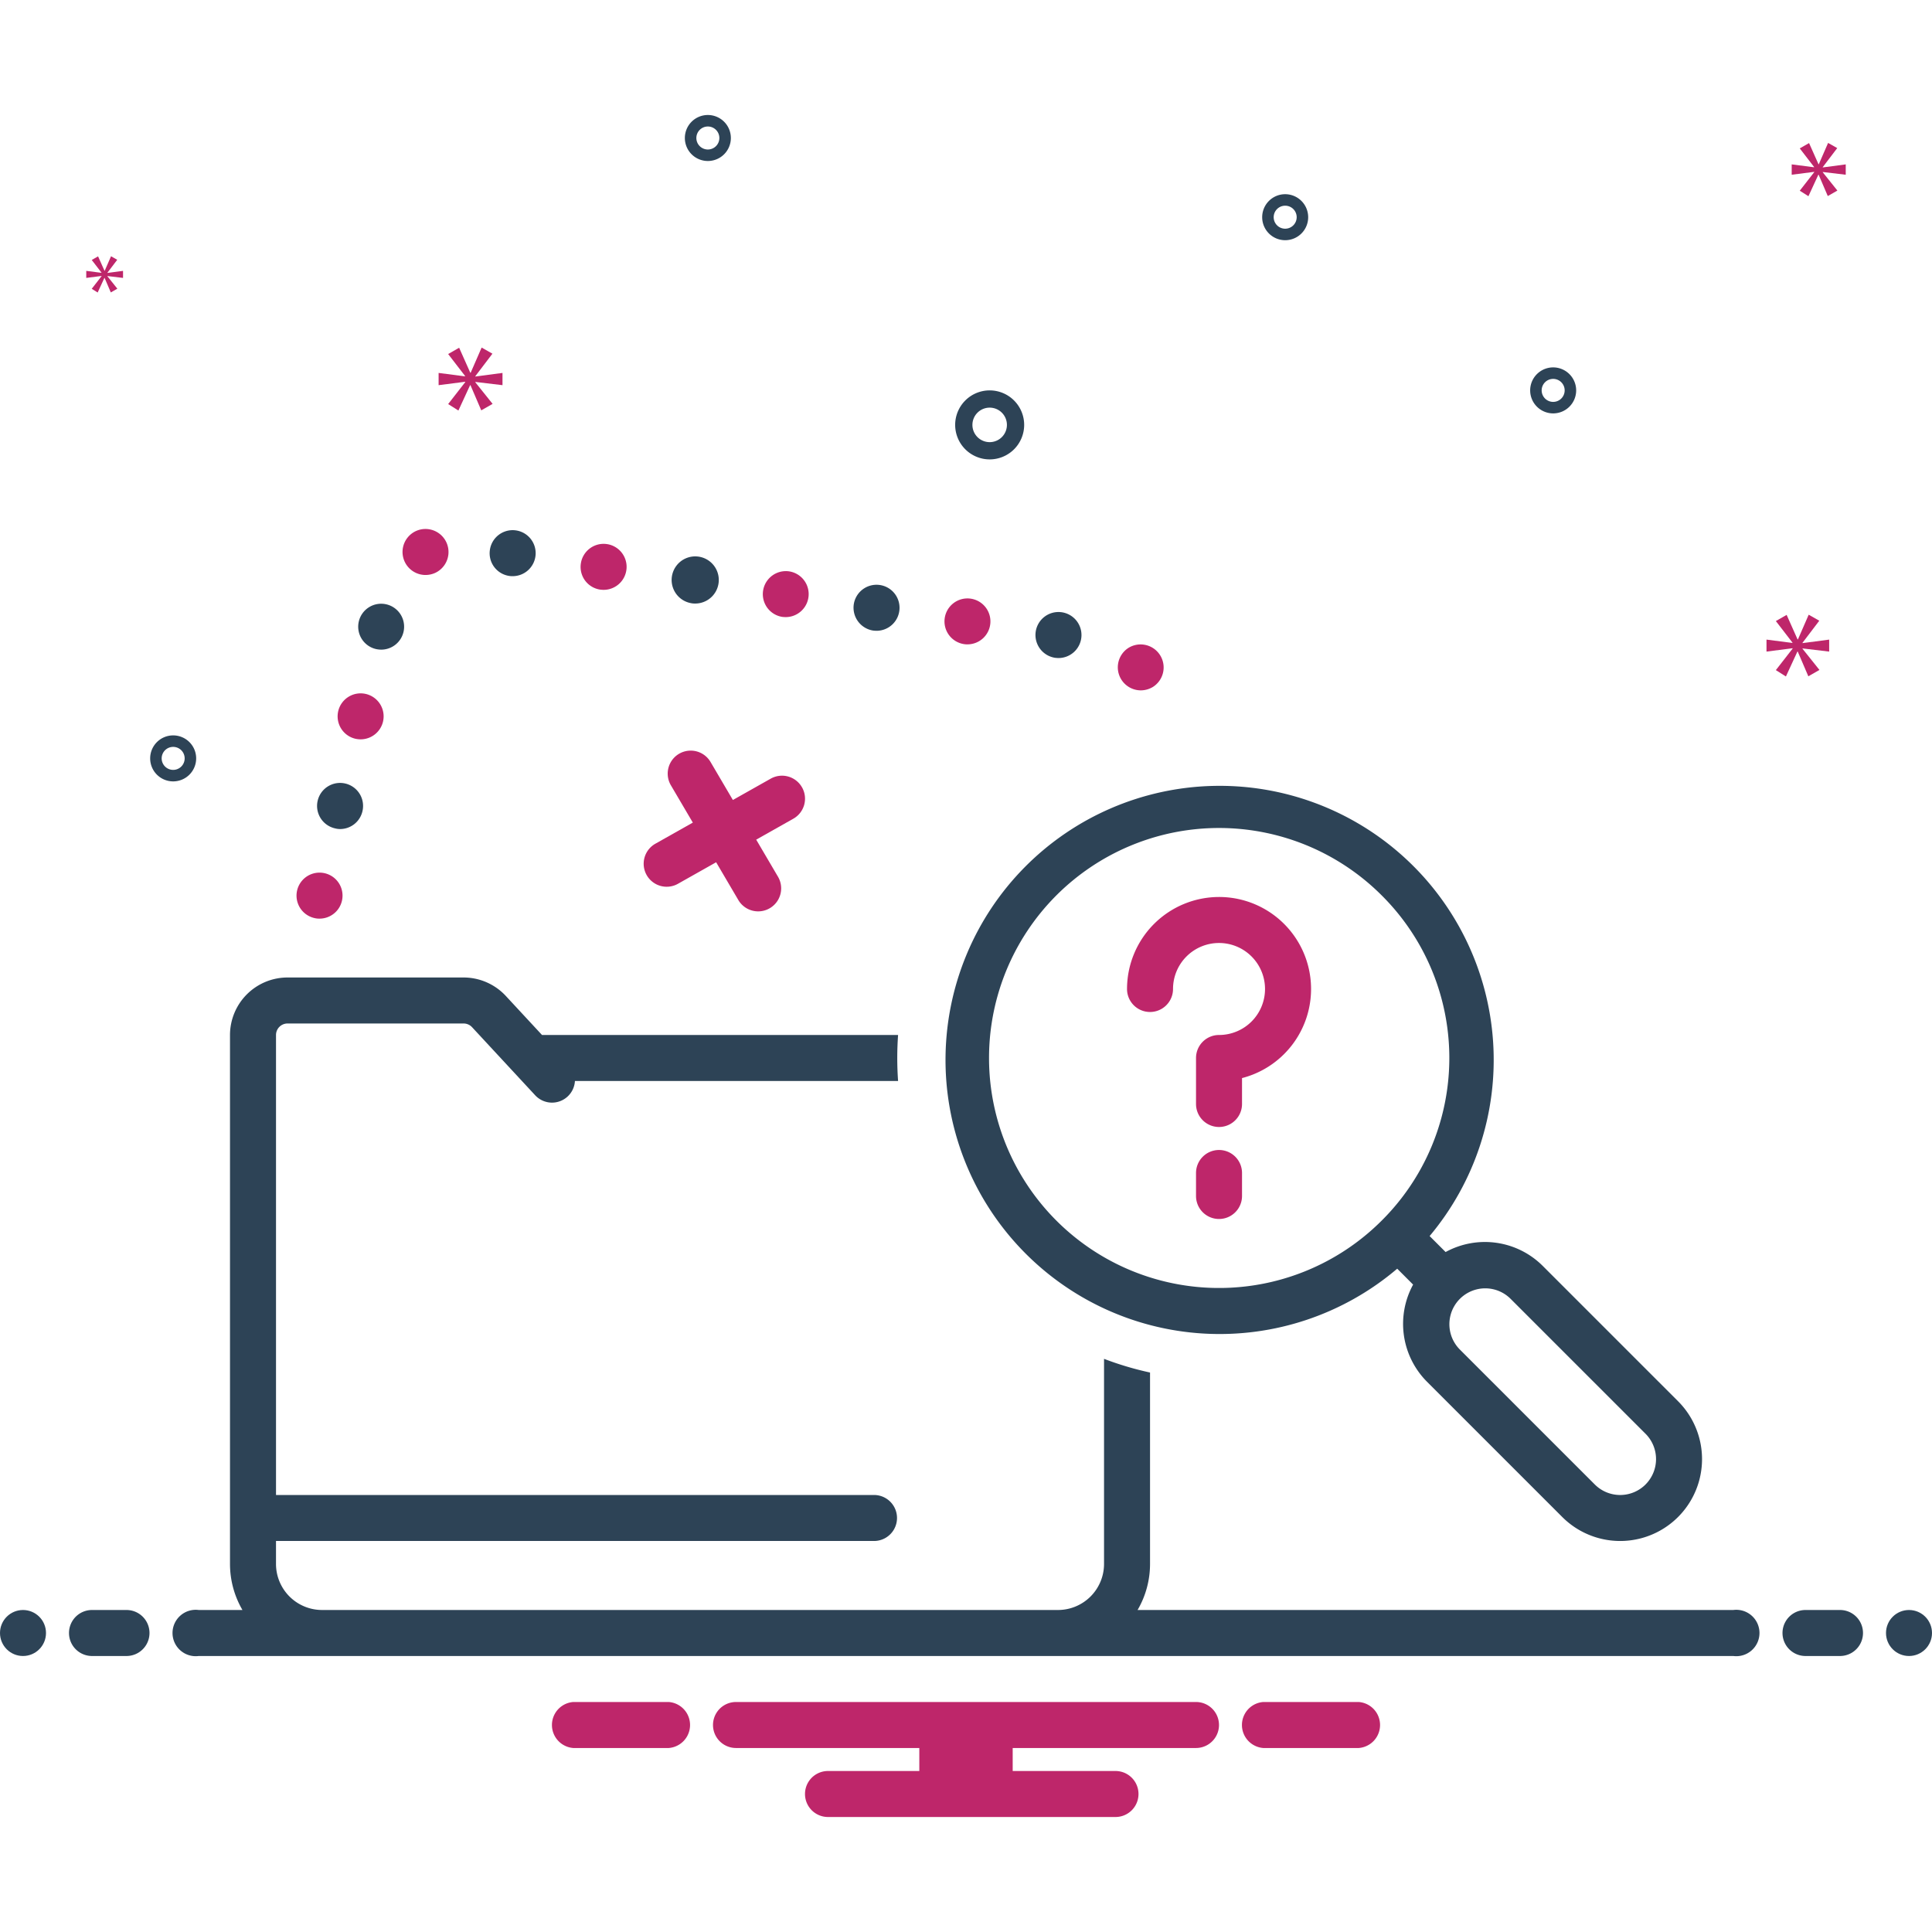 <svg xmlns="http://www.w3.org/2000/svg" version="1.1" xmlns:xlink="http://www.w3.org/1999/xlink" width="512" height="512" x="0" y="0" viewBox="0 0 168 168" style="enable-background:new 0 0 512 512" xml:space="preserve" class=""><g><path fill="#2d4356" d="M74.241 52.551a2.014 2.014 0 0 0 1.68 2.28c.1.01.2.02.3.02a2.001 2.001 0 1 0-1.98-2.3zM90.062 54.921a2.008 2.008 0 0 0 1.69 2.28 2.934 2.934 0 0 0 .3.02 2.001 2.001 0 1 0-1.99-2.3z" opacity="1" data-original="#2d4356"></path><path fill="#be266a" d="M82.151 53.741a1.998 1.998 0 0 0 1.68 2.27 1.67 1.67 0 0 0 .31.02 1.997 1.997 0 1 0-1.99-2.29zM98.122 56.341a2.004 2.004 0 0 0 1.08 3.69 2.035 2.035 0 0 0 1.07-.31 2.003 2.003 0 0 0-2.15-3.38z" opacity="1" data-original="#0bceb2" class=""></path><path fill="#2d4356" d="M31.52 70.531a2 2 0 1 0-2.39 1.5 1.72 1.72 0 0 0 .44.06 1.996 1.996 0 0 0 1.95-1.56zM35.09 54.941a1.996 1.996 0 1 0-2.39 1.5 2.316 2.316 0 0 0 .45.05 1.995 1.995 0 0 0 1.94-1.55z" opacity="1" data-original="#2d4356"></path><path fill="#be266a" d="M33.31 62.731a2 2 0 1 0-2.4 1.51 2.283 2.283 0 0 0 .45.05 2.006 2.006 0 0 0 1.95-1.56zM28.23 75.931a2 2 0 0 0-.89 3.9 1.745 1.745 0 0 0 .45.05 2 2 0 0 0 .44-3.95zM36.998 49.999a2.052 2.052 0 0 0 .84-.18 2.002 2.002 0 1 0-1.68-3.636 2.002 2.002 0 0 0 .84 3.816z" opacity="1" data-original="#0bceb2" class=""></path><path fill="#2d4356" d="M60.1 52.451a1.528 1.528 0 0 0 .3.03 2.05 2.05 0 1 0-.3-.03z" opacity="1" data-original="#2d4356"></path><path fill="#be266a" d="M68.6 49.681a2.002 2.002 0 0 0-.589 3.96 2.953 2.953 0 0 0 .3.02 2 2 0 0 0 .29-3.98zM50.51 48.991a1.994 1.994 0 0 0 1.68 2.28c.1.01.2.02.3.02a2 2 0 1 0-1.98-2.3z" opacity="1" data-original="#0bceb2" class=""></path><path fill="#2d4356" d="M42.6 47.811a1.992 1.992 0 0 0 1.68 2.27 1.5 1.5 0 0 0 .29.02 2 2 0 1 0-1.97-2.29z" opacity="1" data-original="#2d4356"></path><path fill="#be266a" d="M69.743 68.469a2 2 0 0 0-2.724-.76l-3.29 1.855-1.943-3.306a2 2 0 0 0-3.449 2.027l1.908 3.245-3.226 1.82a2 2 0 1 0 1.964 3.484l3.29-1.855 1.943 3.306a2 2 0 0 0 3.448-2.027l-1.907-3.245 3.227-1.82a2 2 0 0 0 .76-2.724z" opacity="1" data-original="#0bceb2" class=""></path><path fill="#2d4356" d="M134.156 110.084a7.119 7.119 0 0 0-8.451-1.211l-1.39-1.39a23.834 23.834 0 1 0-2.818 2.838l1.382 1.383a7.128 7.128 0 0 0 1.209 8.448l11.762 11.762a7.119 7.119 0 0 0 10.068-10.068zm-14.011-3.943a20 20 0 1 1 0-28.284 19.938 19.938 0 0 1 0 28.284zm22.945 22.945a3.119 3.119 0 0 1-4.411 0l-11.763-11.763a3.119 3.119 0 0 1 4.411-4.41l11.763 11.762a3.119 3.119 0 0 1 0 4.41z" opacity="1" data-original="#2d4356"></path><path fill="#be266a" d="M106.002 77.999a8.01 8.01 0 0 0-8 8 2 2 0 0 0 4 0 4 4 0 1 1 4 4 2 2 0 0 0-2 2v4a2 2 0 0 0 4 0v-2.253a8 8 0 0 0-2-15.747zM106.002 99.999a2 2 0 0 0-2 2v2a2 2 0 0 0 4 0v-2a2 2 0 0 0-2-2z" opacity="1" data-original="#0bceb2" class=""></path><g fill="#2d4356"><path d="M86.058 39.947a3 3 0 1 0-3-3 3.003 3.003 0 0 0 3 3zm0-4.5a1.5 1.5 0 1 1-1.5 1.5 1.501 1.501 0 0 1 1.5-1.5zM111.755 16.887a2 2 0 1 0 2 2 2.002 2.002 0 0 0-2-2zm0 3a1 1 0 1 1 1-1 1.001 1.001 0 0 1-1 1zM61.553 10a2 2 0 1 0 2 2 2.002 2.002 0 0 0-2-2zm0 3a1 1 0 1 1 1-1 1.001 1.001 0 0 1-1 1zM135.058 31.947a2 2 0 1 0 2 2 2.002 2.002 0 0 0-2-2zm0 3a1 1 0 1 1 1-1 1.001 1.001 0 0 1-1 1zM17.058 65.947a2 2 0 1 0-2 2 2.002 2.002 0 0 0 2-2zm-3 0a1 1 0 1 1 1 1 1.001 1.001 0 0 1-1-1z" fill="#2d4356" opacity="1" data-original="#2d4356"></path></g><path fill="#be266a" d="m41.333 32.711 1.487-1.956-.939-.532-.954 2.19h-.032l-.97-2.175-.955.548 1.471 1.909v.032l-2.301-.298v1.064l2.316-.297v.031l-1.486 1.909.891.563 1.018-2.206h.031l.939 2.19.986-.563-1.502-1.877v-.032l2.362.282v-1.064l-2.362.313zM8.834 24.013l-.856 1.099.514.325.586-1.271h.017l.541 1.262.568-.325-.865-1.081v-.018l1.36.162v-.612l-1.36.18v-.018l.856-1.126-.54-.307-.55 1.261h-.018l-.559-1.252-.55.315.848 1.1v.018l-1.325-.171v.612l1.333-.171zM159.058 56.66v-1.043l-2.317.306v-.03l1.458-1.918-.921-.522-.936 2.148h-.031l-.951-2.133-.937.537 1.443 1.873v.03l-2.257-.291v1.043l2.272-.291v.03l-1.458 1.872.875.553.998-2.164h.03l.921 2.149.967-.553-1.473-1.842v-.03zM158.501 14.532l1.258-1.654-.794-.45-.808 1.853h-.027l-.82-1.84-.809.463 1.245 1.615v.027l-1.946-.252v.9l1.959-.251v.026l-1.258 1.615.755.477.861-1.867h.026l.795 1.854.834-.477-1.271-1.589v-.026l1.998.238v-.9l-1.998.265z" opacity="1" data-original="#0bceb2" class=""></path><circle cx="2" cy="142" r="2" fill="#2d4356" opacity="1" data-original="#2d4356"></circle><path fill="#2d4356" d="M11 140H8a2 2 0 0 0 0 4h3a2 2 0 0 0 0-4zM160 140h-3a2 2 0 0 0 0 4h3a2 2 0 0 0 0-4z" opacity="1" data-original="#2d4356"></path><circle cx="166" cy="142" r="2" fill="#2d4356" opacity="1" data-original="#2d4356"></circle><path fill="#be266a" d="M118.154 148h-8.308a2.006 2.006 0 0 0 0 4h8.308a2.006 2.006 0 0 0 0-4zM58.154 148h-8.308a2.006 2.006 0 0 0 0 4h8.308a2.006 2.006 0 0 0 0-4zM104 148H64a2 2 0 0 0 0 4h15.94v2H72a2 2 0 0 0 0 4h25a2 2 0 0 0 0-4h-8.94v-2H104a2 2 0 0 0 0-4z" opacity="1" data-original="#0bceb2" class=""></path><path fill="#2d4356" d="M150.721 140H98.92a7.94 7.94 0 0 0 1.083-4.001V119.35a27.707 27.707 0 0 1-4-1.19v17.839a4.005 4.005 0 0 1-4 4H28a4.005 4.005 0 0 1-4-4v-2h52.001a2 2 0 1 0 0-4h-52v-40a1.001 1.001 0 0 1 1-1h15.313a1.003 1.003 0 0 1 .733.32l5.487 5.919a1.996 1.996 0 0 0 3.46-1.239h28.1a28.241 28.241 0 0 1 0-4H47.132l-3.152-3.4a5.017 5.017 0 0 0-3.666-1.6H25a5.006 5.006 0 0 0-5 5v46A7.94 7.94 0 0 0 21.083 140H17.28a2.017 2.017 0 1 0 0 4H150.72a2.017 2.017 0 1 0 0-4z" opacity="1" data-original="#2d4356"></path></g></svg>